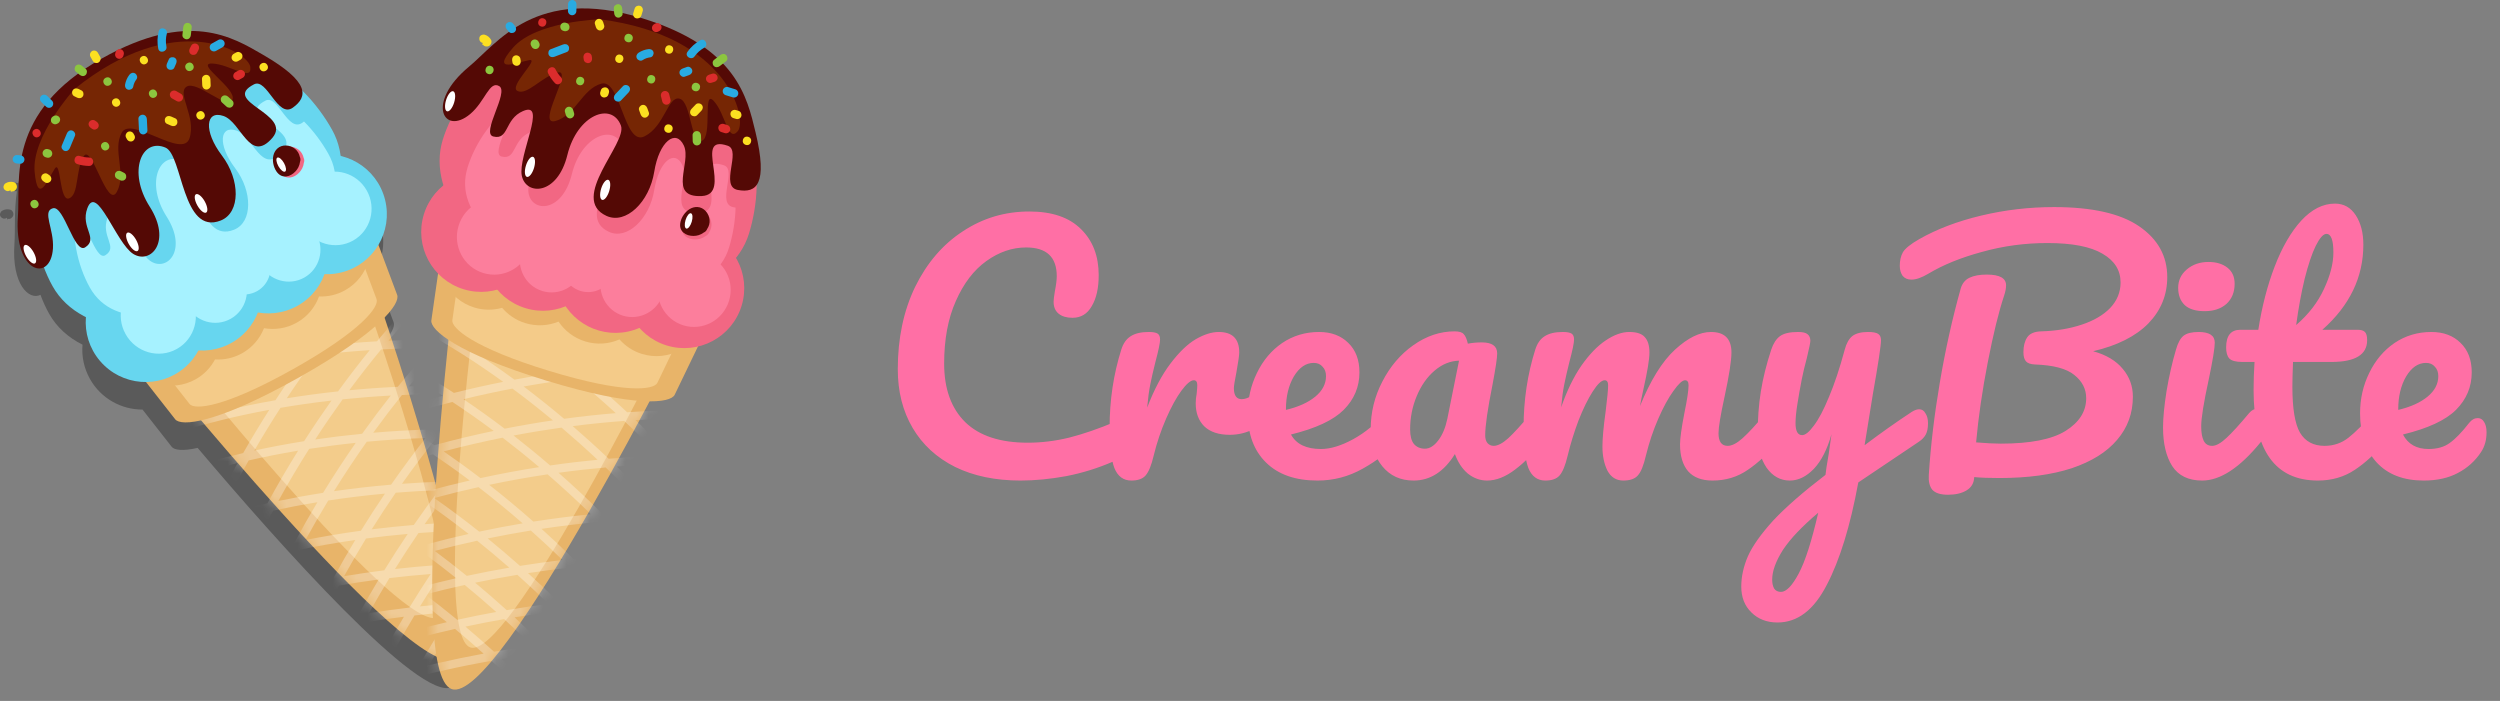 <?xml version="1.0" encoding="UTF-8"?>
<svg xmlns="http://www.w3.org/2000/svg" width="214" height="60" viewBox="0 0 214 60" fill="none">
  <rect x="0" y="0" width="214" height="60" fill="#808080" stroke="none"/>
  <path d="M87.353 41.135C85.211 41.135 83.348 40.748 81.764 39.974C80.18 39.182 78.965 38.066 78.119 36.626C77.273 35.186 76.85 33.512 76.85 31.604C76.85 28.958 77.345 26.609 78.335 24.557C79.343 22.505 80.702 20.921 82.412 19.805C84.122 18.671 86.021 18.104 88.109 18.104C90.053 18.104 91.529 18.608 92.537 19.616C93.545 20.606 94.049 21.92 94.049 23.558C94.049 24.656 93.851 25.538 93.455 26.204C93.077 26.87 92.528 27.203 91.808 27.203C91.304 27.203 90.908 27.086 90.62 26.852C90.332 26.618 90.188 26.276 90.188 25.826C90.188 25.664 90.224 25.367 90.296 24.935C90.404 24.395 90.458 23.963 90.458 23.639C90.458 22.001 89.585 21.182 87.839 21.182C86.651 21.182 85.517 21.569 84.437 22.343C83.357 23.117 82.484 24.26 81.818 25.772C81.152 27.266 80.819 29.048 80.819 31.118C80.819 33.278 81.422 34.952 82.628 36.14C83.834 37.31 85.616 37.895 87.974 37.895C89.144 37.895 90.323 37.751 91.511 37.463C92.717 37.157 94.049 36.698 95.507 36.086C95.777 35.978 96.002 35.924 96.182 35.924C96.47 35.924 96.686 36.032 96.83 36.248C96.974 36.464 97.046 36.743 97.046 37.085C97.046 38.183 96.452 38.993 95.264 39.515C93.986 40.073 92.654 40.487 91.268 40.757C89.9 41.009 88.595 41.135 87.353 41.135ZM96.845 41.135C96.161 41.135 95.675 40.775 95.387 40.055C95.117 39.335 94.982 38.183 94.982 36.599C94.982 34.259 95.315 32.036 95.981 29.93C96.143 29.408 96.404 29.03 96.764 28.796C97.142 28.544 97.664 28.418 98.33 28.418C98.69 28.418 98.942 28.463 99.086 28.553C99.23 28.643 99.302 28.814 99.302 29.066C99.302 29.354 99.167 30.002 98.897 31.01C98.717 31.73 98.573 32.36 98.465 32.9C98.357 33.44 98.267 34.106 98.195 34.898C98.789 33.35 99.455 32.09 100.193 31.118C100.931 30.146 101.651 29.453 102.353 29.039C103.073 28.625 103.73 28.418 104.324 28.418C105.494 28.418 106.079 29.003 106.079 30.173C106.079 30.407 105.998 30.974 105.836 31.874C105.692 32.594 105.62 33.044 105.62 33.224C105.62 33.854 105.845 34.169 106.295 34.169C106.799 34.169 107.447 33.773 108.239 32.981C108.473 32.747 108.716 32.63 108.968 32.63C109.202 32.63 109.382 32.738 109.508 32.954C109.652 33.152 109.724 33.422 109.724 33.764C109.724 34.43 109.544 34.952 109.184 35.33C108.68 35.852 108.086 36.302 107.402 36.68C106.736 37.04 106.025 37.22 105.269 37.22C104.315 37.22 103.586 36.977 103.082 36.491C102.596 36.005 102.353 35.348 102.353 34.52C102.353 34.25 102.38 33.98 102.434 33.71C102.47 33.35 102.488 33.107 102.488 32.981C102.488 32.693 102.389 32.549 102.191 32.549C101.921 32.549 101.561 32.855 101.111 33.467C100.679 34.061 100.247 34.853 99.815 35.843C99.383 36.833 99.032 37.877 98.762 38.975C98.564 39.821 98.33 40.397 98.06 40.703C97.808 40.991 97.403 41.135 96.845 41.135ZM119.257 34.979C119.491 34.979 119.671 35.087 119.797 35.303C119.941 35.519 120.013 35.816 120.013 36.194C120.013 36.914 119.842 37.472 119.5 37.868C118.834 38.678 117.889 39.425 116.665 40.109C115.459 40.793 114.163 41.135 112.777 41.135C110.887 41.135 109.42 40.622 108.376 39.596C107.332 38.57 106.81 37.166 106.81 35.384C106.81 34.142 107.071 32.99 107.593 31.928C108.115 30.848 108.835 29.993 109.753 29.363C110.689 28.733 111.742 28.418 112.912 28.418C113.956 28.418 114.793 28.733 115.423 29.363C116.053 29.975 116.368 30.812 116.368 31.874C116.368 33.116 115.918 34.187 115.018 35.087C114.136 35.969 112.633 36.671 110.509 37.193C110.959 38.021 111.814 38.435 113.074 38.435C113.884 38.435 114.802 38.156 115.828 37.598C116.872 37.022 117.772 36.275 118.528 35.357C118.744 35.105 118.987 34.979 119.257 34.979ZM112.453 31.064C111.787 31.064 111.22 31.451 110.752 32.225C110.302 32.999 110.077 33.935 110.077 35.033V35.087C111.139 34.835 111.976 34.457 112.588 33.953C113.2 33.449 113.506 32.864 113.506 32.198C113.506 31.856 113.407 31.586 113.209 31.388C113.029 31.172 112.777 31.064 112.453 31.064ZM121.004 41.135C119.888 41.135 118.997 40.73 118.331 39.92C117.665 39.11 117.332 38.048 117.332 36.734C117.332 35.294 117.665 33.935 118.331 32.657C118.997 31.361 119.879 30.326 120.977 29.552C122.093 28.76 123.272 28.364 124.514 28.364C124.91 28.364 125.171 28.445 125.297 28.607C125.441 28.751 125.558 29.021 125.648 29.417C126.026 29.345 126.422 29.309 126.836 29.309C127.718 29.309 128.159 29.624 128.159 30.254C128.159 30.632 128.024 31.532 127.754 32.954C127.34 35.024 127.133 36.464 127.133 37.274C127.133 37.544 127.196 37.76 127.322 37.922C127.466 38.084 127.646 38.165 127.862 38.165C128.204 38.165 128.618 37.949 129.104 37.517C129.59 37.067 130.247 36.347 131.075 35.357C131.291 35.105 131.534 34.979 131.804 34.979C132.038 34.979 132.218 35.087 132.344 35.303C132.488 35.519 132.56 35.816 132.56 36.194C132.56 36.914 132.389 37.472 132.047 37.868C131.309 38.786 130.526 39.56 129.698 40.19C128.87 40.82 128.069 41.135 127.295 41.135C126.701 41.135 126.152 40.937 125.648 40.541C125.162 40.127 124.793 39.569 124.541 38.867C123.605 40.379 122.426 41.135 121.004 41.135ZM121.976 38.408C122.372 38.408 122.75 38.174 123.11 37.706C123.47 37.238 123.731 36.617 123.893 35.843L124.892 30.875C124.136 30.893 123.434 31.181 122.786 31.739C122.156 32.279 121.652 32.999 121.274 33.899C120.896 34.799 120.707 35.753 120.707 36.761C120.707 37.319 120.815 37.733 121.031 38.003C121.265 38.273 121.58 38.408 121.976 38.408ZM132.282 41.135C131.598 41.135 131.112 40.775 130.824 40.055C130.554 39.335 130.419 38.183 130.419 36.599C130.419 34.259 130.752 32.036 131.418 29.93C131.58 29.408 131.841 29.03 132.201 28.796C132.579 28.544 133.101 28.418 133.767 28.418C134.127 28.418 134.379 28.463 134.523 28.553C134.667 28.643 134.739 28.814 134.739 29.066C134.739 29.354 134.604 30.002 134.334 31.01C134.154 31.73 134.01 32.36 133.902 32.9C133.794 33.422 133.704 34.079 133.632 34.871C134.118 33.467 134.694 32.279 135.36 31.307C136.044 30.335 136.737 29.615 137.439 29.147C138.159 28.661 138.834 28.418 139.464 28.418C140.094 28.418 140.535 28.562 140.787 28.85C141.057 29.138 141.192 29.579 141.192 30.173C141.192 30.749 141.021 31.793 140.679 33.305C140.535 33.953 140.436 34.439 140.382 34.763C141.282 32.549 142.281 30.938 143.379 29.93C144.477 28.922 145.503 28.418 146.457 28.418C147.627 28.418 148.212 29.003 148.212 30.173C148.212 30.875 148.014 32.144 147.618 33.98C147.276 35.546 147.105 36.581 147.105 37.085C147.105 37.805 147.366 38.165 147.888 38.165C148.248 38.165 148.671 37.949 149.157 37.517C149.661 37.067 150.327 36.347 151.155 35.357C151.371 35.105 151.614 34.979 151.884 34.979C152.118 34.979 152.298 35.087 152.424 35.303C152.568 35.519 152.64 35.816 152.64 36.194C152.64 36.914 152.469 37.472 152.127 37.868C151.353 38.822 150.516 39.605 149.616 40.217C148.734 40.829 147.726 41.135 146.592 41.135C145.674 41.135 144.981 40.874 144.513 40.352C144.045 39.812 143.811 39.038 143.811 38.03C143.811 37.526 143.937 36.626 144.189 35.33C144.423 34.196 144.54 33.413 144.54 32.981C144.54 32.693 144.441 32.549 144.243 32.549C144.009 32.549 143.676 32.855 143.244 33.467C142.812 34.061 142.38 34.853 141.948 35.843C141.516 36.833 141.165 37.877 140.895 38.975C140.697 39.839 140.463 40.415 140.193 40.703C139.941 40.991 139.527 41.135 138.951 41.135C138.357 41.135 137.907 40.856 137.601 40.298C137.313 39.722 137.169 39.029 137.169 38.219C137.169 37.535 137.259 36.545 137.439 35.249C137.583 34.097 137.655 33.341 137.655 32.981C137.655 32.693 137.556 32.549 137.358 32.549C137.088 32.549 136.746 32.873 136.332 33.521C135.918 34.169 135.513 34.997 135.117 36.005C134.739 37.013 134.433 38.003 134.199 38.975C134.001 39.821 133.767 40.397 133.497 40.703C133.245 40.991 132.84 41.135 132.282 41.135ZM164.281 35.033C164.515 35.033 164.695 35.15 164.821 35.384C164.965 35.6 165.037 35.879 165.037 36.221C165.037 36.635 164.974 36.959 164.848 37.193C164.722 37.427 164.524 37.634 164.254 37.814L159.07 41.297C158.386 45.023 157.486 47.948 156.37 50.072C155.272 52.214 153.868 53.285 152.158 53.285C151.24 53.285 150.493 52.997 149.917 52.421C149.341 51.863 149.053 51.125 149.053 50.207C149.053 49.361 149.242 48.497 149.62 47.615C150.016 46.733 150.736 45.716 151.78 44.564C152.842 43.43 154.336 42.125 156.262 40.649L156.343 40.028C156.469 39.362 156.613 38.408 156.775 37.166C156.415 38.462 155.911 39.452 155.263 40.136C154.615 40.802 153.931 41.135 153.211 41.135C152.401 41.135 151.735 40.766 151.213 40.028C150.709 39.272 150.457 38.336 150.457 37.22C150.457 35.87 150.547 34.637 150.727 33.521C150.907 32.387 151.204 31.19 151.618 29.93C151.798 29.39 152.05 29.003 152.374 28.769C152.698 28.535 153.211 28.418 153.913 28.418C154.309 28.418 154.579 28.481 154.723 28.607C154.885 28.733 154.966 28.922 154.966 29.174C154.966 29.318 154.867 29.804 154.669 30.632C154.489 31.298 154.345 31.901 154.237 32.441C154.093 33.179 153.967 33.89 153.859 34.574C153.751 35.24 153.697 35.789 153.697 36.221C153.697 36.905 153.886 37.247 154.264 37.247C154.534 37.247 154.867 36.977 155.263 36.437C155.677 35.897 156.109 35.078 156.559 33.98C157.027 32.882 157.477 31.532 157.909 29.93C158.053 29.39 158.269 29.003 158.557 28.769C158.863 28.535 159.313 28.418 159.907 28.418C160.321 28.418 160.609 28.472 160.771 28.58C160.933 28.688 161.014 28.868 161.014 29.12C161.014 29.57 160.78 31.118 160.312 33.764L159.61 38.111C160.996 37.067 162.346 36.113 163.66 35.249C163.894 35.105 164.101 35.033 164.281 35.033ZM152.455 50.666C152.905 50.666 153.409 50.144 153.967 49.1C154.525 48.056 155.083 46.319 155.641 43.889C154.255 45.059 153.247 46.121 152.617 47.075C152.005 48.047 151.699 48.893 151.699 49.613C151.699 49.919 151.753 50.171 151.861 50.369C151.987 50.567 152.185 50.666 152.455 50.666ZM185.517 23.72C185.517 25.25 184.977 26.573 183.897 27.689C182.817 28.787 181.242 29.579 179.172 30.065C180.288 30.371 181.134 30.875 181.71 31.577C182.286 32.261 182.574 33.053 182.574 33.953C182.574 35.375 182.124 36.608 181.224 37.652C180.342 38.696 179.046 39.506 177.336 40.082C175.626 40.64 173.565 40.919 171.153 40.919C170.253 40.919 169.533 40.892 168.993 40.838C168.975 41.342 168.759 41.72 168.345 41.972C167.931 42.224 167.4 42.35 166.752 42.35C166.104 42.35 165.654 42.206 165.402 41.918C165.168 41.63 165.069 41.207 165.105 40.649C165.267 38.129 165.582 35.492 166.05 32.738C166.518 29.966 167.112 27.293 167.832 24.719C167.958 24.269 168.21 23.954 168.588 23.774C168.966 23.594 169.461 23.504 170.073 23.504C171.171 23.504 171.72 23.81 171.72 24.422C171.72 24.674 171.666 24.962 171.558 25.286C171.09 26.69 170.622 28.598 170.154 31.01C169.686 33.404 169.353 35.69 169.155 37.868C170.019 37.94 170.721 37.976 171.261 37.976C173.781 37.976 175.626 37.616 176.796 36.896C177.984 36.158 178.578 35.222 178.578 34.088C178.578 33.296 178.236 32.63 177.552 32.09C176.886 31.55 175.761 31.253 174.177 31.199C173.817 31.181 173.565 31.091 173.421 30.929C173.277 30.767 173.205 30.506 173.205 30.146C173.205 29.624 173.313 29.201 173.529 28.877C173.745 28.553 174.141 28.382 174.717 28.364C175.995 28.328 177.147 28.139 178.173 27.797C179.217 27.455 180.036 26.978 180.63 26.366C181.224 25.736 181.521 25.007 181.521 24.179C181.521 23.135 181.008 22.316 179.982 21.722C178.956 21.11 177.381 20.804 175.257 20.804C173.331 20.804 171.468 21.056 169.668 21.56C167.868 22.046 166.338 22.667 165.078 23.423C164.502 23.765 164.016 23.936 163.62 23.936C163.296 23.936 163.044 23.828 162.864 23.612C162.702 23.378 162.621 23.09 162.621 22.748C162.621 22.298 162.711 21.911 162.891 21.587C163.089 21.263 163.548 20.894 164.268 20.48C165.78 19.616 167.553 18.941 169.587 18.455C171.621 17.969 173.7 17.726 175.824 17.726C179.082 17.726 181.512 18.275 183.114 19.373C184.716 20.471 185.517 21.92 185.517 23.72ZM188.72 26.636C187.964 26.636 187.397 26.465 187.019 26.123C186.641 25.763 186.452 25.268 186.452 24.638C186.452 24.008 186.695 23.486 187.181 23.072C187.685 22.64 188.306 22.424 189.044 22.424C189.71 22.424 190.25 22.586 190.664 22.91C191.078 23.234 191.285 23.693 191.285 24.287C191.285 25.007 191.051 25.583 190.583 26.015C190.115 26.429 189.494 26.636 188.72 26.636ZM188.504 41.135C187.334 41.135 186.479 40.721 185.939 39.893C185.417 39.065 185.156 37.967 185.156 36.599C185.156 35.789 185.255 34.754 185.453 33.494C185.669 32.216 185.939 31.028 186.263 29.93C186.425 29.354 186.641 28.958 186.911 28.742C187.181 28.526 187.613 28.418 188.207 28.418C189.125 28.418 189.584 28.724 189.584 29.336C189.584 29.786 189.413 30.83 189.071 32.468C188.639 34.448 188.423 35.789 188.423 36.491C188.423 37.031 188.495 37.445 188.639 37.733C188.783 38.021 189.026 38.165 189.368 38.165C189.692 38.165 190.097 37.94 190.583 37.49C191.069 37.04 191.717 36.329 192.527 35.357C192.743 35.105 192.986 34.979 193.256 34.979C193.49 34.979 193.67 35.087 193.796 35.303C193.94 35.519 194.012 35.816 194.012 36.194C194.012 36.914 193.841 37.472 193.499 37.868C191.717 40.046 190.052 41.135 188.504 41.135ZM203.869 34.979C204.103 34.979 204.283 35.087 204.409 35.303C204.553 35.519 204.625 35.816 204.625 36.194C204.625 36.914 204.454 37.472 204.112 37.868C203.338 38.822 202.492 39.605 201.574 40.217C200.656 40.829 199.603 41.135 198.415 41.135C194.743 41.135 192.907 38.552 192.907 33.386C192.907 32.594 192.934 31.793 192.988 30.983H191.935C191.395 30.983 191.026 30.884 190.828 30.686C190.648 30.488 190.558 30.173 190.558 29.741C190.558 28.733 190.963 28.229 191.773 28.229H193.312C193.618 26.249 194.086 24.44 194.716 22.802C195.346 21.164 196.102 19.859 196.984 18.887C197.884 17.915 198.847 17.429 199.873 17.429C200.629 17.429 201.223 17.762 201.655 18.428C202.087 19.094 202.303 19.931 202.303 20.939C202.303 23.729 201.133 26.159 198.793 28.229H201.817C202.105 28.229 202.312 28.292 202.438 28.418C202.564 28.544 202.627 28.778 202.627 29.12C202.627 30.362 201.61 30.983 199.576 30.983H196.282C196.246 31.883 196.228 32.585 196.228 33.089C196.228 34.961 196.444 36.275 196.876 37.031C197.326 37.787 198.028 38.165 198.982 38.165C199.756 38.165 200.44 37.931 201.034 37.463C201.628 36.995 202.33 36.293 203.14 35.357C203.356 35.105 203.599 34.979 203.869 34.979ZM199.144 20.021C198.874 20.021 198.568 20.363 198.226 21.047C197.902 21.713 197.587 22.649 197.281 23.855C196.993 25.043 196.75 26.366 196.552 27.824C197.614 26.906 198.406 25.88 198.928 24.746C199.468 23.594 199.738 22.55 199.738 21.614C199.738 20.552 199.54 20.021 199.144 20.021ZM212.093 35.789C212.327 35.789 212.507 35.897 212.633 36.113C212.777 36.329 212.849 36.626 212.849 37.004C212.849 37.652 212.696 38.21 212.39 38.678C211.886 39.452 211.22 40.055 210.392 40.487C209.582 40.919 208.61 41.135 207.476 41.135C205.748 41.135 204.407 40.622 203.453 39.596C202.499 38.552 202.022 37.148 202.022 35.384C202.022 34.142 202.283 32.99 202.805 31.928C203.327 30.848 204.047 29.993 204.965 29.363C205.901 28.733 206.954 28.418 208.124 28.418C209.168 28.418 210.005 28.733 210.635 29.363C211.265 29.975 211.58 30.812 211.58 31.874C211.58 33.116 211.13 34.187 210.23 35.087C209.348 35.969 207.836 36.671 205.694 37.193C206.126 38.021 206.855 38.435 207.881 38.435C208.619 38.435 209.222 38.264 209.69 37.922C210.176 37.58 210.734 37.004 211.364 36.194C211.58 35.924 211.823 35.789 212.093 35.789ZM207.665 31.064C206.999 31.064 206.432 31.451 205.964 32.225C205.514 32.999 205.289 33.935 205.289 35.033V35.087C206.351 34.835 207.188 34.457 207.8 33.953C208.412 33.449 208.718 32.864 208.718 32.198C208.718 31.856 208.619 31.586 208.421 31.388C208.241 31.172 207.989 31.064 207.665 31.064Z" fill="#FF6FA5"></path>
  <g opacity="0.3">
    <path d="M32.621 29.54C33.552 28.58 33.82 27.928 33.699 27.599C33.099 25.981 32.555 24.533 32.088 23.303C32.986 21.782 33.077 19.839 32.152 18.187C31.422 16.885 30.208 16.03 28.862 15.709C28.759 14.917 28.518 14.161 28.125 13.46C27.506 12.355 26.656 11.172 25.575 10.109C25.43 9.343 24.5 8.372 22.244 7.061C20.717 6.173 18.826 5.025 16.077 5.008L16.113 4.68C16.134 4.486 15.941 4.316 15.759 4.312C15.549 4.308 15.412 4.472 15.391 4.666C15.378 4.786 15.365 4.907 15.352 5.027C14.918 5.055 14.461 5.113 13.984 5.202C14.058 4.775 13.4 4.596 13.288 5.036C13.259 5.147 13.239 5.257 13.223 5.369C12.228 5.616 11.143 6.004 9.954 6.567C9.836 6.565 9.724 6.618 9.655 6.712C9.263 6.905 8.862 7.114 8.447 7.347C8.398 7.374 8.355 7.401 8.308 7.428C8.316 7.357 8.31 7.284 8.272 7.215L8.076 6.865C7.984 6.701 7.75 6.624 7.585 6.727C7.418 6.83 7.348 7.041 7.446 7.218L7.642 7.568C7.681 7.636 7.746 7.684 7.817 7.715C7.536 7.885 7.263 8.056 7.006 8.228C6.906 8.146 6.807 8.064 6.708 7.983C6.558 7.859 6.346 7.833 6.198 7.979C6.07 8.105 6.043 8.365 6.195 8.49C6.261 8.545 6.328 8.599 6.395 8.654C5.422 9.363 4.638 10.089 4 10.82C3.914 10.735 3.827 10.65 3.74 10.565C3.602 10.428 3.37 10.423 3.23 10.562C3.093 10.698 3.088 10.935 3.227 11.072C3.331 11.174 3.435 11.277 3.539 11.38C2.419 12.837 1.856 14.301 1.571 15.681C1.53 15.664 1.488 15.652 1.442 15.649C1.346 15.642 1.25 15.635 1.154 15.628C0.96 15.614 0.79 15.794 0.787 15.982C0.783 16.186 0.946 16.335 1.141 16.349C1.237 16.357 1.333 16.363 1.429 16.37C1.436 16.37 1.442 16.367 1.449 16.367C1.191 18.114 1.32 19.692 1.235 20.896C0.992 24.342 2.492 25.739 3.463 25.235C3.682 25.821 3.932 26.367 4.207 26.858C4.852 28.009 5.84 28.892 7.063 29.503C6.98 30.489 7.18 31.509 7.7 32.437C8.644 34.122 10.397 35.065 12.2 35.059C12.933 36.001 13.774 37.074 14.7 38.247C14.917 38.522 15.612 38.634 16.918 38.34C23.89 46.573 35.959 60.145 38.692 58.813C41.431 57.477 36.054 39.873 32.621 29.54Z" fill="black"></path>
    <path d="M0.887 17.95C0.65 17.884 0.397 17.913 0.185 18.04C0.024 18.138 -0.058 18.362 0.047 18.531C0.148 18.694 0.365 18.774 0.538 18.67C0.554 18.66 0.57 18.651 0.587 18.643C0.59 18.645 0.617 18.724 0.616 18.722C0.63 18.722 0.651 18.808 0.655 18.808C0.658 18.808 0.66 18.808 0.662 18.808C0.668 18.808 0.677 18.727 0.691 18.731C0.879 18.784 1.083 18.626 1.136 18.439C1.189 18.251 1.075 18.003 0.887 17.95Z" fill="black"></path>
  </g>
  <path d="M30.366 19.756C30.366 19.756 42.887 54.557 38.989 56.457C35.092 58.357 12.196 29.934 12.196 29.934L30.366 19.756Z" fill="#E8B469"></path>
  <path d="M30.731 23.962C30.731 23.962 40.583 51.348 37.516 52.843C34.45 54.338 16.432 31.971 16.432 31.971L30.731 23.962Z" fill="#F3CC8B"></path>
  <mask id="mask0_61_159" style="mask-type:luminance" maskUnits="userSpaceOnUse" x="12" y="19" width="28" height="38">
    <path d="M30.366 19.756C30.366 19.756 42.887 54.557 38.989 56.457C35.092 58.357 12.196 29.934 12.196 29.934L30.366 19.756Z" fill="white"></path>
  </mask>
  <g mask="url(#mask0_61_159)">
    <path opacity="0.3" d="M49.238 30.617C50.119 30.739 51.009 30.873 51.911 31.026L52.031 30.315C51.086 30.155 50.152 30.015 49.229 29.889L49.146 29.775C49.139 29.781 49.1 29.809 49.033 29.861C47.597 29.669 46.191 29.515 44.816 29.397C46.439 27.899 47.447 27.144 47.484 27.117L47.056 26.536C47.015 26.566 45.784 27.489 43.845 29.319C42.008 29.181 40.231 29.105 38.517 29.081C41.94 25.454 44.354 23.643 44.411 23.6L43.983 23.02C43.922 23.065 41.255 25.064 37.54 29.073C36.058 29.068 34.627 29.101 33.251 29.164C38.065 23.472 41.829 20.649 41.901 20.596L41.473 20.015C41.398 20.071 37.353 23.102 32.269 29.216C30.683 29.308 29.174 29.438 27.75 29.597C33.728 21.759 38.887 17.889 38.972 17.827L38.544 17.246C38.456 17.311 32.985 21.411 26.759 29.714C17.878 30.815 12.508 32.947 12.415 32.985L12.687 33.653C12.776 33.617 17.8 31.622 26.166 30.514C25.311 31.683 24.444 32.932 23.578 34.258C17.116 35.392 13.325 36.898 13.247 36.93L13.518 37.598C13.592 37.568 17.074 36.186 23.046 35.083C22.297 36.258 21.551 37.492 20.814 38.785C16.823 39.715 14.557 40.615 14.498 40.639L14.769 41.308C14.825 41.285 16.81 40.496 20.335 39.638C19.494 41.152 18.669 42.744 17.87 44.415C16.61 44.81 15.924 45.083 15.891 45.096L16.163 45.764C16.189 45.754 16.632 45.578 17.45 45.307C16.803 46.697 16.176 48.138 15.574 49.635L16.244 49.904C16.927 48.203 17.644 46.572 18.385 45.009C19.41 44.694 20.773 44.312 22.44 43.925C21.821 45.094 21.212 46.307 20.618 47.564C18.673 48.128 17.603 48.554 17.562 48.57L17.834 49.239C17.87 49.224 18.697 48.896 20.212 48.436C19.625 49.714 19.054 51.037 18.504 52.404L18.895 52.561L18.967 52.739C18.976 52.735 19.042 52.709 19.156 52.666L19.173 52.673C19.175 52.668 19.178 52.663 19.18 52.657C19.64 52.485 20.836 52.059 22.671 51.552C22.161 52.666 21.665 53.815 21.183 54.996C20.592 55.199 20.271 55.327 20.249 55.335L20.52 56.004C20.543 55.994 20.901 55.852 21.561 55.629L21.683 55.678C21.697 55.643 21.712 55.608 21.726 55.573C22.667 55.259 24.142 54.807 26.084 54.334C25.395 55.805 24.726 57.334 24.086 58.925L24.755 59.194C25.465 57.428 26.212 55.739 26.982 54.122C27.966 53.896 29.054 53.669 30.236 53.454C28.81 56.127 27.438 59.029 26.177 62.164L26.846 62.433C28.176 59.127 29.63 56.082 31.14 53.295C32.215 53.113 33.362 52.942 34.576 52.79C32.457 56.363 30.396 60.416 28.569 64.959L29.238 65.228C31.132 60.519 33.279 56.339 35.478 52.683C36.507 52.565 37.581 52.463 38.697 52.379C35.842 56.721 32.982 61.919 30.542 67.989L31.211 68.258C33.72 62.019 36.672 56.712 39.604 52.316C45.362 51.948 52.187 52.101 59.745 53.377L59.865 52.666C52.49 51.421 45.803 51.238 40.109 51.566C40.747 50.631 41.383 49.74 42.011 48.891C46.854 48.806 52.3 49.118 58.191 50.112L58.311 49.401C52.6 48.437 47.3 48.11 42.556 48.164C43.297 47.185 44.026 46.268 44.736 45.41C48.555 45.513 52.683 45.875 57.058 46.613L57.178 45.902C52.985 45.194 49.016 44.831 45.323 44.708C46.103 43.787 46.854 42.944 47.567 42.174C50.07 42.37 52.681 42.682 55.387 43.139L55.507 42.428C52.986 42.002 50.545 41.701 48.197 41.501C49.446 40.186 50.553 39.118 51.456 38.293C52.293 38.409 53.138 38.538 53.993 38.682L54.113 37.971C53.455 37.86 52.803 37.758 52.156 37.664C53.252 36.697 53.909 36.204 53.939 36.182L53.511 35.602C53.476 35.627 52.621 36.269 51.222 37.533C49.976 37.364 48.752 37.225 47.551 37.112C48.606 36.06 49.519 35.219 50.237 34.587C51.063 34.703 51.897 34.83 52.742 34.972L52.862 34.261C52.223 34.153 51.59 34.055 50.962 33.962C51.585 33.438 51.944 33.169 51.966 33.153L51.538 32.572C51.51 32.592 50.952 33.01 50.01 33.828C48.685 33.648 47.385 33.502 46.112 33.385C47.605 31.954 48.714 31.034 49.238 30.617ZM48.257 30.488C47.56 31.068 46.489 32.004 45.161 33.301C43.79 33.191 42.452 33.115 41.147 33.07C42.24 31.891 43.24 30.889 44.107 30.062C45.46 30.168 46.843 30.309 48.257 30.488ZM30.998 37.129C29.581 37.268 28.24 37.434 26.981 37.62C27.767 36.408 28.554 35.263 29.332 34.183C30.639 34.048 32.013 33.937 33.45 33.859C32.648 34.876 31.827 35.967 30.998 37.129ZM34.407 33.813C36.049 33.743 37.769 33.717 39.56 33.748C38.747 34.663 37.894 35.665 37.016 36.757C35.24 36.805 33.548 36.904 31.948 37.042C32.781 35.891 33.604 34.814 34.407 33.813ZM30.451 37.907C29.521 39.242 28.584 40.668 27.655 42.186C26.268 42.403 24.989 42.641 23.824 42.884C24.692 41.313 25.577 39.826 26.465 38.424C27.709 38.23 29.04 38.054 30.451 37.907ZM31.396 37.812C32.982 37.664 34.663 37.553 36.431 37.493C35.467 38.72 34.477 40.051 33.479 41.487C31.738 41.634 30.105 41.826 28.588 42.045C29.523 40.541 30.464 39.13 31.396 37.812ZM32.952 42.253C32.266 43.263 31.578 44.322 30.894 45.43C29.162 45.667 27.576 45.94 26.149 46.225C26.791 45.051 27.442 43.925 28.098 42.844C29.597 42.615 31.218 42.412 32.952 42.253ZM33.877 42.175C35.062 42.079 36.296 42.006 37.575 41.959C36.865 42.898 36.145 43.89 35.422 44.938C34.164 45.041 32.962 45.167 31.817 45.31C32.503 44.215 33.192 43.169 33.877 42.175ZM30.41 46.223C29.78 47.268 29.156 48.356 28.539 49.485C26.809 49.8 25.282 50.139 23.977 50.465C24.541 49.287 25.117 48.148 25.704 47.048C27.108 46.756 28.682 46.472 30.41 46.223ZM31.331 46.096C32.461 45.947 33.651 45.814 34.899 45.704C34.23 46.694 33.56 47.732 32.894 48.817C31.678 48.97 30.529 49.142 29.451 49.324C30.071 48.206 30.699 47.13 31.331 46.096ZM35.821 45.628C36.99 45.538 38.205 45.468 39.465 45.425C38.775 46.358 38.076 47.341 37.375 48.376C36.134 48.465 34.946 48.577 33.81 48.708C34.479 47.633 35.152 46.606 35.821 45.628ZM36.346 44.869C37.073 43.833 37.793 42.854 38.502 41.93C39.702 41.9 40.94 41.892 42.214 41.914C41.498 42.779 40.763 43.704 40.016 44.69C38.749 44.725 37.525 44.786 36.346 44.869ZM39.07 41.199C40.143 39.833 41.183 38.597 42.165 37.492C43.402 37.532 44.669 37.6 45.967 37.699C44.991 38.716 43.927 39.884 42.806 41.207C41.525 41.177 40.279 41.175 39.07 41.199ZM38.14 41.221C36.851 41.26 35.606 41.325 34.409 41.413C35.413 39.99 36.406 38.675 37.37 37.467C38.616 37.438 39.904 37.437 41.229 37.466C40.243 38.593 39.206 39.843 38.14 41.221ZM37.958 36.737C38.842 35.655 39.696 34.667 40.507 33.769C41.799 33.806 43.125 33.87 44.485 33.971C43.678 34.782 42.793 35.712 41.853 36.761C40.516 36.723 39.218 36.717 37.958 36.737ZM43.143 29.991C42.264 30.848 41.269 31.864 40.196 33.042C38.396 32.999 36.665 33.012 35.009 33.071C36.002 31.861 36.958 30.768 37.854 29.793C39.552 29.805 41.318 29.867 43.143 29.991ZM36.883 29.791C35.984 30.787 35.033 31.892 34.049 33.11C32.604 33.177 31.219 33.278 29.9 33.405C30.828 32.147 31.741 30.984 32.624 29.914C33.988 29.841 35.409 29.798 36.883 29.791ZM27.153 30.388C28.565 30.219 30.066 30.077 31.646 29.973C30.765 31.059 29.857 32.236 28.936 33.503C27.372 33.67 25.907 33.872 24.548 34.093C25.422 32.778 26.294 31.542 27.153 30.388ZM24.012 34.91C25.355 34.68 26.812 34.468 28.372 34.288C27.595 35.383 26.812 36.542 26.03 37.766C24.467 38.015 23.043 38.29 21.769 38.569C22.512 37.289 23.262 36.069 24.012 34.91ZM18.807 44.131C19.612 42.478 20.443 40.906 21.287 39.412C22.538 39.127 23.954 38.84 25.519 38.577C24.634 39.997 23.753 41.499 22.891 43.085C21.261 43.448 19.891 43.813 18.807 44.131ZM23.37 43.715C24.516 43.465 25.784 43.219 27.168 42.991C26.514 44.086 25.865 45.228 25.226 46.415C23.816 46.715 22.584 47.021 21.541 47.305C22.138 46.064 22.75 44.867 23.37 43.715ZM19.547 51.759C20.06 50.523 20.59 49.326 21.134 48.164C22.141 47.878 23.363 47.561 24.785 47.246C24.201 48.358 23.627 49.509 23.067 50.699C21.469 51.123 20.278 51.507 19.547 51.759ZM22.083 54.699C22.568 53.534 23.068 52.406 23.579 51.308C24.851 50.978 26.366 50.627 28.102 50.297C27.553 51.33 27.011 52.398 26.481 53.5C24.616 53.937 23.134 54.366 22.083 54.699ZM27.381 53.295C27.914 52.206 28.458 51.151 29.01 50.13C30.073 49.942 31.21 49.763 32.417 49.603C31.83 50.58 31.247 51.595 30.672 52.647C29.484 52.854 28.384 53.074 27.381 53.295ZM31.579 52.494C32.157 51.454 32.742 50.452 33.33 49.486C34.453 49.35 35.633 49.231 36.866 49.134C36.258 50.053 35.65 51.011 35.044 52.008C33.824 52.153 32.668 52.317 31.579 52.494ZM39.2 51.622C38.075 51.699 36.991 51.795 35.95 51.907C36.557 50.921 37.167 49.976 37.775 49.069C38.847 48.997 39.957 48.943 41.102 48.911C40.473 49.772 39.837 50.675 39.2 51.622ZM41.644 48.177C40.489 48.202 39.37 48.249 38.287 48.316C38.991 47.29 39.691 46.319 40.383 45.399C41.497 45.373 42.645 45.368 43.822 45.388C43.111 46.259 42.383 47.188 41.644 48.177ZM44.406 44.68C43.219 44.653 42.062 44.651 40.937 44.67C41.686 43.696 42.421 42.784 43.134 41.935C44.279 41.967 45.453 42.023 46.653 42.105C45.935 42.891 45.184 43.749 44.406 44.68ZM50.53 38.166C49.604 39.032 48.501 40.118 47.279 41.426C46.069 41.336 44.886 41.273 43.729 41.234C44.86 39.918 45.927 38.766 46.894 37.774C48.083 37.877 49.296 38.007 50.53 38.166ZM49.296 34.459C48.548 35.133 47.642 35.989 46.619 37.027C45.314 36.919 44.038 36.842 42.793 36.793C43.744 35.749 44.631 34.834 45.431 34.045C46.692 34.152 47.982 34.289 49.296 34.459Z" fill="white"></path>
  </g>
  <path d="M33.997 25.244C32.933 22.369 32.032 20.008 31.456 18.514C31.1 17.591 30.01 17.199 29.147 17.682L11.068 27.81C10.204 28.294 9.97 29.43 10.573 30.215C11.549 31.486 13.096 33.486 14.997 35.891C15.492 36.518 18.464 36.3 25.493 32.363C32.522 28.426 34.275 25.994 33.997 25.244Z" fill="#E8B469"></path>
  <path d="M32.234 25.608C31.338 23.186 30.578 21.196 30.093 19.937C29.793 19.16 28.875 18.829 28.148 19.236L12.915 27.769C12.187 28.177 11.99 29.134 12.498 29.796C13.32 30.866 14.624 32.551 16.225 34.578C16.643 35.106 19.147 34.923 25.069 31.606C30.991 28.288 32.468 26.24 32.234 25.608Z" fill="#F4CB89"></path>
  <path d="M25.4 17.454C24.481 17.969 23.831 18.776 23.496 19.694C22.741 19.664 21.97 19.831 21.264 20.227C20.376 20.724 19.738 21.493 19.392 22.372C18.463 22.207 17.474 22.35 16.586 22.847C15.852 23.258 15.291 23.858 14.922 24.549C14.14 24.502 13.336 24.667 12.602 25.079C10.561 26.222 9.833 28.803 10.976 30.844C12.12 32.885 14.701 33.613 16.742 32.47C17.477 32.058 18.038 31.459 18.406 30.767C19.188 30.814 19.992 30.649 20.727 30.238C21.614 29.741 22.253 28.971 22.598 28.093C23.527 28.257 24.517 28.115 25.404 27.618C26.323 27.103 26.973 26.296 27.308 25.378C28.063 25.408 28.834 25.241 29.541 24.846C31.582 23.702 32.309 21.121 31.166 19.08C30.023 17.039 27.441 16.311 25.4 17.454Z" fill="#E8B469"></path>
  <path d="M15.791 31.479C17.949 29.643 18.21 26.405 16.374 24.247C14.538 22.089 11.3 21.828 9.142 23.664C6.984 25.5 6.723 28.738 8.559 30.896C10.396 33.054 13.633 33.315 15.791 31.479Z" fill="#67D6EF"></path>
  <path d="M19.922 29.288C22.357 27.84 23.158 24.691 21.71 22.256C20.262 19.82 17.114 19.019 14.678 20.467C12.243 21.915 11.442 25.063 12.89 27.499C14.338 29.935 17.486 30.735 19.922 29.288Z" fill="#67D6EF"></path>
  <path d="M27.44 19.19C28.824 21.662 27.943 24.788 25.471 26.173C22.999 27.558 19.872 26.676 18.488 24.204C17.102 21.732 17.984 18.605 20.456 17.221C22.928 15.836 26.055 16.718 27.44 19.19Z" fill="#67D6EF"></path>
  <path d="M29.234 23.317C31.982 22.627 33.65 19.839 32.96 17.091C32.269 14.342 29.482 12.674 26.733 13.365C23.985 14.056 22.317 16.843 23.008 19.591C23.698 22.34 26.486 24.008 29.234 23.317Z" fill="#67D6EF"></path>
  <path d="M28.423 11.104C30.868 15.469 27.496 22.006 20.891 25.707C14.286 29.407 6.949 28.867 4.504 24.503C2.059 20.138 1.383 11.55 10.195 6.614C19.945 1.152 25.979 6.739 28.423 11.104Z" fill="#67D6EF"></path>
  <path d="M28.11 13.169C30.198 16.896 26.533 21.076 20.893 24.235C15.254 27.394 9.775 28.335 7.688 24.609C5.601 20.883 5.023 13.55 12.547 9.335C20.872 4.672 26.022 9.443 28.11 13.169Z" fill="#A6F2FF"></path>
  <path d="M10.402 6.498C2.568 10.886 3.774 16.343 3.562 19.349C3.234 23.976 6.226 24.714 6.406 21.938C6.51 20.344 5.497 18.918 6.405 18.671C7.313 18.423 8.134 22.412 9.021 21.846C10.138 21.133 8.619 20.238 9.197 18.675C9.959 16.614 11.526 21.51 12.928 22.38C14.331 23.25 16.081 21.398 14.262 18.539C12.443 15.681 13.615 12.933 15.543 13.748C16.942 14.339 16.883 20.922 20.034 19.664C21.636 19.023 21.628 16.374 20.122 14.386C18.615 12.397 18.795 10.684 20.247 11.178C21.7 11.671 22.377 15.079 24.212 12.966C25.907 11.014 19.988 10.016 22.731 8.61C23.791 8.067 24.643 11.397 25.883 10.505C27.123 9.611 27.266 8.423 23.487 6.226C20.977 4.768 17.433 2.559 10.402 6.498Z" fill="#67D6EF"></path>
  <path d="M31.399 16.315C32.251 17.837 31.725 19.752 30.223 20.594C28.72 21.435 26.812 20.884 25.959 19.362C25.107 17.841 25.634 15.925 27.136 15.084C28.638 14.242 30.547 14.793 31.399 16.315Z" fill="#A6F2FF"></path>
  <path d="M27.074 20.013C27.821 21.346 27.359 23.025 26.043 23.763C24.726 24.5 23.053 24.017 22.306 22.683C21.559 21.35 22.021 19.671 23.337 18.933C24.654 18.196 26.326 18.679 27.074 20.013Z" fill="#A6F2FF"></path>
  <path d="M20.779 23.539C21.526 24.872 21.064 26.551 19.748 27.288C18.432 28.026 16.759 27.543 16.012 26.209C15.265 24.876 15.726 23.197 17.043 22.459C18.359 21.722 20.032 22.205 20.779 23.539Z" fill="#A6F2FF"></path>
  <path d="M16.348 25.47C17.224 27.035 16.683 29.005 15.137 29.871C13.592 30.737 11.629 30.169 10.752 28.604C9.875 27.039 10.416 25.068 11.962 24.203C13.507 23.337 15.471 23.904 16.348 25.47Z" fill="#A6F2FF"></path>
  <path d="M22.858 21.823C23.475 22.925 23.094 24.312 22.006 24.922C20.918 25.531 19.536 25.132 18.919 24.03C18.301 22.928 18.683 21.541 19.771 20.931C20.858 20.322 22.24 20.721 22.858 21.823Z" fill="#A6F2FF"></path>
  <path d="M25.991 13.512C25.936 13.249 25.798 13.004 25.569 12.823C25.14 12.484 24.469 12.424 24.053 12.821C23.364 13.478 23.749 14.847 24.401 15.131C24.978 15.381 25.613 14.917 25.867 14.414C25.942 14.266 25.988 14.108 26.008 13.949C26.067 13.791 26.053 13.644 25.991 13.512Z" fill="#F26783"></path>
  <path d="M8.745 4.991C0.485 9.618 1.757 15.373 1.533 18.541C1.188 23.421 4.342 24.199 4.532 21.271C4.641 19.59 3.573 18.087 4.53 17.826C5.488 17.565 6.354 21.771 7.289 21.174C8.467 20.422 6.865 19.479 7.475 17.831C8.279 15.658 9.93 20.82 11.409 21.738C12.887 22.655 14.734 20.702 12.815 17.688C10.897 14.674 12.133 11.776 14.166 12.635C15.641 13.259 15.578 20.2 18.901 18.873C20.591 18.198 20.581 15.405 18.993 13.308C17.405 11.211 17.594 9.406 19.126 9.926C20.658 10.446 21.371 14.039 23.306 11.811C25.094 9.753 18.853 8.7 21.744 7.218C22.862 6.646 23.761 10.157 25.068 9.215C26.375 8.274 26.526 7.02 22.541 4.704C19.895 3.167 16.159 0.838 8.745 4.991Z" fill="#540905"></path>
  <path d="M25.664 13.42C25.608 13.157 25.471 12.912 25.242 12.731C24.813 12.392 24.142 12.332 23.726 12.729C23.037 13.386 23.422 14.755 24.074 15.039C24.651 15.289 25.285 14.825 25.54 14.322C25.615 14.174 25.661 14.016 25.681 13.857C25.739 13.699 25.726 13.552 25.664 13.42Z" fill="#540905"></path>
  <path opacity="0.2" d="M6.358 7.637C6.358 7.637 2.694 11.68 2.964 14.703C3.235 17.726 4.166 15.206 4.695 14.427C5.223 13.648 5.073 17.316 5.918 16.98C6.764 16.644 6.453 14.613 7.149 13.396C7.845 12.179 9.168 17.985 10.009 16.411C10.851 14.837 9.6 12.851 10.418 11.358C11.236 9.866 15.635 13.673 16.224 11.827C16.814 9.981 15.092 7.974 15.974 7.415C16.855 6.856 19.484 9.468 19.896 8.539C20.309 7.609 16.646 5.388 18.159 5.437C19.671 5.485 21.565 7.043 21.428 5.742C21.291 4.441 15.012 0.654 6.358 7.637Z" fill="#FF9D00"></path>
  <path d="M2.871 21.587C3.113 22.019 3.169 22.449 2.995 22.546C2.821 22.643 2.484 22.372 2.241 21.939C1.999 21.506 1.944 21.077 2.117 20.98C2.291 20.882 2.629 21.154 2.871 21.587Z" fill="white"></path>
  <path d="M11.65 20.528C11.892 20.96 11.947 21.39 11.774 21.487C11.6 21.584 11.262 21.313 11.02 20.88C10.778 20.448 10.722 20.018 10.896 19.921C11.07 19.823 11.408 20.095 11.65 20.528Z" fill="white"></path>
  <path d="M17.524 17.237C17.767 17.67 17.822 18.099 17.648 18.197C17.474 18.294 17.137 18.022 16.895 17.59C16.652 17.157 16.597 16.727 16.771 16.63C16.945 16.533 17.282 16.804 17.524 17.237Z" fill="white"></path>
  <path d="M24.311 13.957C24.495 14.286 24.537 14.613 24.405 14.687C24.273 14.761 24.016 14.555 23.831 14.225C23.647 13.896 23.604 13.568 23.737 13.494C23.869 13.42 24.126 13.627 24.311 13.957Z" fill="white"></path>
  <path d="M4.453 8.619C4.315 8.482 4.176 8.346 4.038 8.209C3.899 8.073 3.668 8.068 3.528 8.207C3.39 8.342 3.385 8.58 3.525 8.717C3.664 8.853 3.802 8.99 3.941 9.126C4.079 9.263 4.311 9.268 4.451 9.129C4.588 8.993 4.593 8.756 4.453 8.619Z" fill="#29ABE2"></path>
  <path d="M11.561 6.282C11.378 6.174 11.184 6.254 11.067 6.41C10.887 6.65 10.764 6.934 10.708 7.229C10.671 7.42 10.758 7.618 10.957 7.674C11.132 7.724 11.366 7.617 11.402 7.425C11.45 7.172 11.534 6.984 11.689 6.776C11.806 6.62 11.716 6.373 11.561 6.282Z" fill="#29ABE2"></path>
  <path d="M14.95 4.942C14.797 4.852 14.535 4.891 14.456 5.07L14.294 5.437C14.215 5.615 14.24 5.824 14.422 5.931C14.575 6.021 14.836 5.982 14.916 5.802C14.97 5.68 15.024 5.558 15.078 5.436C15.157 5.258 15.132 5.049 14.95 4.942Z" fill="#29ABE2"></path>
  <path d="M13.586 2.681C13.461 3.17 13.45 3.665 13.546 4.16C13.634 4.617 14.334 4.442 14.246 3.988C14.174 3.616 14.187 3.243 14.28 2.877C14.395 2.427 13.7 2.23 13.586 2.681Z" fill="#29ABE2"></path>
  <path d="M18.695 3.415L18.135 3.728C17.965 3.823 17.902 4.049 17.997 4.219C18.093 4.389 18.317 4.453 18.488 4.357L19.048 4.044C19.218 3.949 19.281 3.723 19.186 3.553C19.09 3.382 18.866 3.319 18.695 3.415Z" fill="#29ABE2"></path>
  <path d="M6.169 11.173C5.963 11.115 5.8 11.242 5.724 11.423C5.578 11.773 5.43 12.123 5.284 12.473C5.208 12.653 5.362 12.87 5.533 12.918C5.74 12.977 5.903 12.85 5.979 12.669C6.125 12.319 6.272 11.969 6.419 11.619C6.494 11.438 6.341 11.222 6.169 11.173Z" fill="#29ABE2"></path>
  <path d="M1.74 13.294C1.644 13.287 1.548 13.28 1.452 13.273C1.257 13.259 1.088 13.439 1.084 13.627C1.08 13.831 1.243 13.98 1.438 13.994C1.534 14.001 1.63 14.008 1.726 14.015C1.921 14.029 2.09 13.848 2.094 13.661C2.098 13.457 1.934 13.308 1.74 13.294Z" fill="#29ABE2"></path>
  <path d="M12.216 9.819C12.031 9.815 11.839 9.977 11.849 10.173C11.865 10.495 11.881 10.818 11.897 11.14C11.907 11.334 12.047 11.503 12.252 11.507C12.436 11.511 12.629 11.349 12.619 11.153C12.603 10.831 12.587 10.509 12.571 10.187C12.561 9.992 12.421 9.823 12.216 9.819Z" fill="#29ABE2"></path>
  <path d="M7.635 13.484C7.356 13.479 7.09 13.436 6.823 13.353C6.379 13.216 6.183 13.911 6.627 14.048C6.949 14.147 7.285 14.2 7.621 14.205C8.086 14.213 8.099 13.491 7.635 13.484Z" fill="#DB2C2C"></path>
  <path d="M8.275 10.421C8.225 10.387 8.176 10.354 8.126 10.32C7.965 10.211 7.727 10.288 7.632 10.448C7.528 10.626 7.599 10.833 7.761 10.942C7.81 10.976 7.86 11.009 7.909 11.043C8.07 11.153 8.309 11.075 8.403 10.915C8.507 10.737 8.436 10.531 8.275 10.421Z" fill="#DB2C2C"></path>
  <path d="M2.958 11.081C2.553 11.308 2.905 11.938 3.311 11.71C3.716 11.483 3.364 10.854 2.958 11.081Z" fill="#DB2C2C"></path>
  <path d="M15.489 8.029C15.354 7.952 15.218 7.874 15.083 7.797C14.914 7.7 14.688 7.756 14.589 7.925C14.491 8.092 14.548 8.322 14.717 8.419C14.852 8.496 14.988 8.574 15.123 8.651C15.292 8.747 15.518 8.692 15.617 8.523C15.715 8.356 15.658 8.126 15.489 8.029Z" fill="#DB2C2C"></path>
  <path d="M16.867 3.775C16.706 3.68 16.463 3.729 16.374 3.903C16.329 3.989 16.285 4.075 16.241 4.16C16.152 4.333 16.195 4.551 16.369 4.654C16.531 4.748 16.773 4.699 16.863 4.525C16.907 4.44 16.952 4.354 16.996 4.269C17.085 4.096 17.042 3.877 16.867 3.775Z" fill="#DB2C2C"></path>
  <path d="M10.341 4.218C10.153 4.165 9.949 4.28 9.896 4.468C9.885 4.504 9.875 4.54 9.865 4.577C9.812 4.764 9.927 4.969 10.114 5.022C10.303 5.075 10.507 4.961 10.56 4.773C10.57 4.737 10.58 4.7 10.59 4.664C10.643 4.476 10.528 4.271 10.341 4.218Z" fill="#DB2C2C"></path>
  <path d="M20.432 6.025L20.152 6.181C19.988 6.273 19.911 6.506 20.014 6.672C20.117 6.838 20.328 6.909 20.505 6.81L20.785 6.654C20.949 6.562 21.026 6.329 20.923 6.163C20.82 5.997 20.608 5.926 20.432 6.025Z" fill="#DB2C2C"></path>
  <path d="M6.973 7.739C6.886 7.696 6.8 7.653 6.713 7.611C6.539 7.525 6.323 7.563 6.22 7.74C6.126 7.898 6.172 8.147 6.348 8.233C6.434 8.276 6.521 8.319 6.607 8.361C6.782 8.447 6.998 8.41 7.101 8.233C7.194 8.074 7.149 7.826 6.973 7.739Z" fill="#FCE021"></path>
  <path d="M1.185 15.595C0.948 15.528 0.696 15.557 0.484 15.685C0.322 15.782 0.24 16.007 0.345 16.176C0.446 16.338 0.663 16.418 0.836 16.314C0.852 16.305 0.868 16.296 0.885 16.288C0.888 16.289 0.915 16.369 0.915 16.367C0.928 16.367 0.95 16.453 0.954 16.453C0.957 16.453 0.958 16.453 0.96 16.453C0.966 16.453 0.975 16.372 0.989 16.376C1.177 16.428 1.382 16.271 1.435 16.083C1.488 15.895 1.374 15.648 1.185 15.595Z" fill="#FCE021"></path>
  <path d="M4.218 14.99C4.169 14.957 4.12 14.923 4.07 14.889C3.909 14.78 3.67 14.857 3.576 15.018C3.472 15.195 3.543 15.402 3.705 15.511C3.754 15.545 3.803 15.579 3.853 15.612C4.014 15.722 4.253 15.644 4.347 15.484C4.451 15.307 4.38 15.1 4.218 14.99Z" fill="#FCE021"></path>
  <path d="M10.936 11.298C10.77 11.401 10.699 11.613 10.798 11.789L10.877 11.929C10.969 12.094 11.202 12.17 11.368 12.067C11.534 11.964 11.605 11.753 11.506 11.576L11.427 11.436C11.335 11.272 11.102 11.195 10.936 11.298Z" fill="#FCE021"></path>
  <path d="M9.762 8.464C9.357 8.691 9.709 9.321 10.115 9.093C10.52 8.867 10.168 8.237 9.762 8.464Z" fill="#FCE021"></path>
  <path d="M7.883 4.371C7.717 4.475 7.646 4.686 7.744 4.862L7.941 5.212C8.033 5.377 8.266 5.453 8.432 5.35C8.598 5.247 8.669 5.036 8.57 4.859L8.374 4.51C8.281 4.345 8.049 4.269 7.883 4.371Z" fill="#FCE021"></path>
  <path d="M12.14 4.835C11.735 5.062 12.087 5.692 12.492 5.465C12.897 5.238 12.546 4.608 12.14 4.835Z" fill="#FCE021"></path>
  <path d="M15.012 10.134L14.645 9.972C14.467 9.894 14.258 9.919 14.152 10.101C14.062 10.254 14.1 10.515 14.28 10.594C14.402 10.648 14.524 10.702 14.646 10.756C14.825 10.835 15.033 10.809 15.14 10.628C15.23 10.475 15.191 10.213 15.012 10.134Z" fill="#FCE021"></path>
  <path d="M16.991 9.56C16.572 9.795 16.924 10.425 17.344 10.189C17.763 9.954 17.411 9.325 16.991 9.56Z" fill="#FCE021"></path>
  <path d="M17.657 6.405C17.471 6.401 17.281 6.563 17.289 6.759C17.297 6.938 17.305 7.117 17.312 7.296C17.32 7.491 17.463 7.66 17.666 7.664C17.852 7.667 18.042 7.505 18.034 7.31C18.026 7.131 18.019 6.951 18.011 6.772C18.003 6.578 17.86 6.409 17.657 6.405Z" fill="#FCE021"></path>
  <path d="M20.217 4.491L20.007 4.609C19.843 4.701 19.766 4.934 19.869 5.1C19.972 5.266 20.183 5.337 20.36 5.238L20.57 5.121C20.734 5.029 20.811 4.795 20.708 4.63C20.605 4.464 20.393 4.393 20.217 4.491Z" fill="#FCE021"></path>
  <path d="M22.396 5.43C21.977 5.665 22.329 6.294 22.749 6.059C23.168 5.824 22.816 5.195 22.396 5.43Z" fill="#FCE021"></path>
  <path d="M7.339 5.901C7.228 5.81 7.117 5.718 7.006 5.627C6.855 5.504 6.644 5.477 6.496 5.624C6.368 5.75 6.341 6.01 6.493 6.135C6.604 6.226 6.715 6.317 6.826 6.409C6.976 6.532 7.187 6.559 7.336 6.412C7.464 6.286 7.49 6.026 7.339 5.901Z" fill="#8CC63F"></path>
  <path d="M4.609 9.927L4.539 9.966C4.374 10.058 4.298 10.291 4.401 10.457C4.504 10.623 4.715 10.694 4.892 10.595L4.962 10.556C5.126 10.464 5.203 10.231 5.1 10.065C4.997 9.899 4.786 9.828 4.609 9.927Z" fill="#8CC63F"></path>
  <path d="M4.212 12.797C4.176 12.787 4.139 12.777 4.103 12.766C3.915 12.713 3.711 12.828 3.658 13.016C3.605 13.204 3.719 13.408 3.907 13.461L4.016 13.492C4.204 13.545 4.408 13.43 4.461 13.242C4.514 13.054 4.4 12.85 4.212 12.797Z" fill="#8CC63F"></path>
  <path d="M2.777 17.155C2.372 17.381 2.724 18.012 3.13 17.784C3.535 17.557 3.183 16.928 2.777 17.155Z" fill="#8CC63F"></path>
  <path d="M10.632 14.801C10.546 14.757 10.46 14.713 10.375 14.668C10.202 14.579 9.983 14.622 9.881 14.797C9.786 14.958 9.836 15.2 10.009 15.29C10.095 15.335 10.18 15.379 10.266 15.423C10.439 15.512 10.657 15.469 10.76 15.295C10.854 15.133 10.805 14.891 10.632 14.801Z" fill="#8CC63F"></path>
  <path d="M8.825 12.205C8.42 12.432 8.772 13.062 9.178 12.834C9.583 12.607 9.231 11.978 8.825 12.205Z" fill="#8CC63F"></path>
  <path d="M12.921 7.706C12.516 7.932 12.867 8.562 13.273 8.335C13.678 8.108 13.326 7.478 12.921 7.706Z" fill="#8CC63F"></path>
  <path d="M9.031 6.668C8.612 6.903 8.965 7.533 9.384 7.297C9.804 7.062 9.451 6.433 9.031 6.668Z" fill="#8CC63F"></path>
  <path d="M16.056 1.957C15.847 1.953 15.71 2.116 15.689 2.311C15.664 2.539 15.639 2.768 15.615 2.996C15.594 3.19 15.787 3.36 15.969 3.364C16.179 3.368 16.316 3.204 16.337 3.01L16.411 2.324C16.431 2.13 16.239 1.96 16.056 1.957Z" fill="#8CC63F"></path>
  <path d="M16.043 5.406C15.623 5.641 15.976 6.27 16.395 6.035C16.815 5.8 16.462 5.17 16.043 5.406Z" fill="#8CC63F"></path>
  <path d="M19.889 8.608C19.764 8.494 19.639 8.38 19.514 8.267C19.37 8.136 19.148 8.122 19.004 8.264C18.871 8.395 18.856 8.643 19.001 8.774C19.126 8.888 19.251 9.002 19.376 9.115C19.52 9.246 19.742 9.26 19.886 9.118C20.019 8.986 20.034 8.74 19.889 8.608Z" fill="#8CC63F"></path>
  <path d="M59.207 27.376C59.207 27.376 42.72 60.483 38.653 58.981C34.586 57.479 39.291 21.285 39.291 21.285L59.207 27.376Z" fill="#E8B469"></path>
  <path d="M56.42 30.547C56.42 30.547 43.446 56.599 40.245 55.417C37.045 54.235 40.747 25.754 40.747 25.754L56.42 30.547Z" fill="#F3CC8B"></path>
  <mask id="mask1_61_159" style="mask-type:luminance" maskUnits="userSpaceOnUse" x="36" y="21" width="24" height="39">
    <path d="M59.207 27.376C59.207 27.376 42.72 60.483 38.653 58.981C34.586 57.479 39.291 21.285 39.291 21.285L59.207 27.376Z" fill="white"></path>
  </mask>
  <g mask="url(#mask1_61_159)">
    <path opacity="0.3" d="M64.408 48.52C64.929 49.24 65.448 49.976 65.961 50.734L66.558 50.329C66.019 49.535 65.475 48.763 64.928 48.01L64.952 47.871C64.944 47.869 64.897 47.862 64.812 47.849C63.959 46.679 63.097 45.556 62.232 44.481C64.436 44.618 65.678 44.824 65.724 44.832L65.847 44.121C65.797 44.113 64.279 43.861 61.617 43.726C60.447 42.304 59.272 40.967 58.105 39.713C63.092 39.678 66.069 40.169 66.14 40.182L66.263 39.471C66.189 39.458 62.9 38.913 57.436 39.001C56.415 37.927 55.401 36.915 54.404 35.965C61.845 35.508 66.487 36.276 66.575 36.291L66.699 35.58C66.607 35.564 61.62 34.737 53.687 35.291C52.525 34.209 51.387 33.209 50.287 32.29C60.083 31.19 66.446 32.242 66.55 32.26L66.674 31.549C66.567 31.531 59.822 30.413 49.518 31.655C42.582 26 37.33 23.595 37.238 23.554L36.943 24.212C37.031 24.252 41.946 26.502 48.531 31.78C47.095 31.971 45.593 32.208 44.037 32.499C38.749 28.614 35.04 26.916 34.963 26.882L34.669 27.54C34.741 27.573 38.147 29.133 43.073 32.685C41.706 32.957 40.299 33.27 38.855 33.632C35.423 31.392 33.207 30.377 33.148 30.351L32.853 31.009C32.908 31.034 34.851 31.923 37.908 33.875C36.233 34.315 34.512 34.82 32.753 35.398C31.596 34.76 30.924 34.453 30.892 34.439L30.597 35.097C30.622 35.109 31.056 35.307 31.817 35.711C30.366 36.205 28.891 36.748 27.394 37.348L27.662 38.017C29.364 37.335 31.038 36.726 32.679 36.18C33.615 36.703 34.833 37.424 36.265 38.361C34.992 38.722 33.695 39.121 32.376 39.561C30.624 38.546 29.577 38.067 29.537 38.049L29.241 38.707C29.276 38.723 30.086 39.094 31.466 39.87C30.136 40.33 28.786 40.832 27.418 41.38L27.575 41.771L27.496 41.946C27.505 41.95 27.569 41.98 27.679 42.032L27.686 42.049C27.691 42.047 27.696 42.045 27.701 42.043C28.144 42.257 29.279 42.826 30.914 43.801C29.756 44.203 28.583 44.639 27.396 45.107C26.841 44.82 26.527 44.677 26.506 44.667L26.211 45.325C26.233 45.335 26.583 45.496 27.201 45.818L27.25 45.94C27.285 45.926 27.32 45.912 27.355 45.898C28.233 46.361 29.579 47.114 31.264 48.19C29.724 48.709 28.157 49.283 26.566 49.921L26.834 50.59C28.601 49.882 30.337 49.253 32.038 48.692C32.881 49.247 33.797 49.876 34.77 50.582C31.854 51.399 28.808 52.413 25.671 53.67L25.939 54.34C29.247 53.014 32.453 51.961 35.51 51.125C36.385 51.775 37.301 52.486 38.251 53.258C34.204 54.197 29.851 55.51 25.305 57.331L25.574 58.001C30.286 56.113 34.79 54.774 38.952 53.835C39.748 54.497 40.565 55.202 41.397 55.951C36.285 56.89 30.553 58.418 24.48 60.851L24.749 61.521C30.991 59.019 36.867 57.483 42.069 56.562C46.317 60.468 50.925 65.504 55.228 71.847L55.825 71.442C51.625 65.253 47.135 60.295 42.961 56.409C44.077 56.223 45.16 56.066 46.208 55.934C49.618 59.374 53.158 63.523 56.513 68.468L57.109 68.063C53.857 63.27 50.43 59.215 47.11 55.824C48.33 55.683 49.497 55.576 50.607 55.495C53.173 58.326 55.766 61.558 58.257 65.229L58.854 64.824C56.467 61.306 53.985 58.187 51.521 55.434C52.725 55.361 53.854 55.321 54.903 55.303C56.492 57.247 58.071 59.349 59.613 61.62L60.21 61.215C58.774 59.099 57.305 57.128 55.825 55.293C57.639 55.286 59.176 55.348 60.396 55.43C60.89 56.114 61.382 56.814 61.869 57.532L62.465 57.127C62.091 56.574 61.713 56.033 61.334 55.5C62.791 55.624 63.6 55.757 63.637 55.764L63.76 55.053C63.718 55.045 62.663 54.871 60.783 54.734C60.043 53.717 59.298 52.736 58.548 51.791C60.038 51.826 61.277 51.904 62.229 51.986C62.717 52.663 63.203 53.354 63.684 54.063L64.28 53.658C63.916 53.121 63.55 52.596 63.182 52.078C63.992 52.166 64.434 52.239 64.461 52.243L64.585 51.532C64.551 51.526 63.863 51.413 62.621 51.297C61.835 50.215 61.042 49.175 60.246 48.175C62.313 48.265 63.744 48.43 64.408 48.52ZM63.823 47.721C62.922 47.62 61.506 47.493 59.65 47.43C58.782 46.364 57.912 45.344 57.043 44.37C58.65 44.345 60.066 44.374 61.262 44.429C62.12 45.48 62.975 46.576 63.823 47.721ZM47.092 39.844C46.013 38.916 44.965 38.062 43.961 37.281C45.379 37.011 46.751 36.788 48.069 36.603C49.07 37.454 50.1 38.37 51.15 39.355C49.861 39.478 48.505 39.639 47.092 39.844ZM51.845 40.014C53.031 41.152 54.239 42.377 55.455 43.693C54.231 43.737 52.917 43.814 51.521 43.934C50.26 42.685 49.018 41.531 47.811 40.47C49.219 40.276 50.566 40.126 51.845 40.014ZM46.153 39.986C44.545 40.238 42.867 40.547 41.128 40.925C40.012 40.073 38.956 39.313 37.975 38.64C39.71 38.181 41.396 37.792 43.023 37.465C44.023 38.229 45.071 39.069 46.153 39.986ZM46.874 40.604C48.078 41.648 49.32 42.784 50.586 44.021C49.033 44.172 47.386 44.377 45.659 44.649C44.349 43.493 43.081 42.446 41.874 41.502C43.608 41.138 45.278 40.842 46.874 40.604ZM44.741 44.798C43.537 45.001 42.297 45.236 41.022 45.508C39.654 44.42 38.36 43.463 37.167 42.629C38.459 42.281 39.724 41.973 40.958 41.699C42.16 42.625 43.427 43.656 44.741 44.798ZM45.438 45.413C46.325 46.203 47.232 47.044 48.15 47.935C46.981 48.071 45.766 48.238 44.508 48.439C43.565 47.601 42.643 46.82 41.748 46.092C43.014 45.831 44.245 45.605 45.438 45.413ZM40.115 45.707C38.925 45.974 37.707 46.274 36.465 46.61C35.041 45.578 33.74 44.709 32.603 43.992C33.844 43.584 35.066 43.214 36.265 42.877C37.447 43.69 38.741 44.63 40.115 45.707ZM40.843 46.284C41.733 46.997 42.652 47.765 43.594 48.591C42.416 48.793 41.203 49.026 39.959 49.294C39.007 48.522 38.089 47.81 37.211 47.158C38.448 46.832 39.66 46.542 40.843 46.284ZM44.287 49.205C45.16 49.987 46.05 50.816 46.952 51.697C45.801 51.843 44.608 52.018 43.376 52.227C42.454 51.392 41.55 50.611 40.671 49.88C41.91 49.621 43.117 49.397 44.287 49.205ZM45.198 49.059C46.449 48.867 47.654 48.711 48.812 48.585C49.664 49.431 50.525 50.32 51.39 51.256C50.27 51.337 49.094 51.445 47.864 51.587C46.964 50.696 46.073 49.854 45.198 49.059ZM49.733 48.489C51.462 48.32 53.073 48.217 54.551 48.163C55.376 49.084 56.204 50.046 57.03 51.052C55.621 51.05 54.041 51.09 52.31 51.194C51.446 50.248 50.586 49.347 49.733 48.489ZM49.074 47.833C48.154 46.928 47.246 46.074 46.356 45.27C48.078 45.011 49.715 44.82 51.254 44.681C52.136 45.562 53.027 46.491 53.922 47.468C52.427 47.535 50.806 47.651 49.074 47.833ZM52.188 44.601C53.58 44.492 54.885 44.425 56.094 44.391C56.961 45.349 57.831 46.353 58.699 47.404C57.555 47.382 56.27 47.386 54.863 47.432C53.966 46.44 53.073 45.498 52.188 44.601ZM60.646 43.683C59.42 43.64 57.998 43.625 56.405 43.663C55.191 42.333 53.985 41.091 52.797 39.936C54.358 39.817 55.808 39.752 57.133 39.725C58.299 40.96 59.474 42.279 60.646 43.683ZM56.462 39.022C55.122 39.061 53.665 39.138 52.105 39.27C51.057 38.272 50.027 37.342 49.024 36.476C50.574 36.277 52.046 36.133 53.429 36.031C54.425 36.965 55.439 37.962 56.462 39.022ZM49.304 32.405C50.403 33.309 51.543 34.294 52.711 35.365C51.316 35.479 49.838 35.636 48.286 35.847C47.084 34.834 45.925 33.914 44.826 33.085C46.381 32.807 47.877 32.583 49.304 32.405ZM43.866 33.263C44.96 34.074 46.121 34.98 47.33 35.983C46.001 36.178 44.622 36.414 43.198 36.695C41.937 35.738 40.753 34.9 39.672 34.172C41.109 33.823 42.509 33.522 43.866 33.263ZM33.605 35.877C35.355 35.316 37.065 34.83 38.728 34.407C39.8 35.112 40.986 35.937 42.258 36.886C40.62 37.229 38.926 37.631 37.184 38.105C35.795 37.178 34.584 36.441 33.605 35.877ZM37.06 38.887C38.033 39.542 39.088 40.287 40.209 41.13C38.966 41.414 37.692 41.735 36.392 42.094C35.201 41.283 34.128 40.604 33.202 40.047C34.511 39.621 35.798 39.235 37.06 38.887ZM28.605 41.686C29.853 41.202 31.085 40.757 32.299 40.347C33.202 40.876 34.276 41.54 35.487 42.349C34.28 42.697 33.052 43.078 31.805 43.496C30.393 42.635 29.293 42.039 28.605 41.686ZM28.235 45.551C29.411 45.096 30.572 44.677 31.719 44.287C32.837 44.977 34.138 45.829 35.577 46.855C34.45 47.173 33.304 47.52 32.141 47.899C30.536 46.854 29.202 46.079 28.235 45.551ZM32.912 48.407C34.068 48.039 35.206 47.703 36.324 47.396C37.196 48.033 38.111 48.732 39.061 49.493C37.949 49.745 36.813 50.026 35.656 50.337C34.684 49.622 33.765 48.979 32.912 48.407ZM36.394 50.887C37.544 50.585 38.673 50.315 39.777 50.072C40.652 50.79 41.554 51.56 42.476 52.384C41.392 52.58 40.278 52.803 39.14 53.055C38.192 52.273 37.273 51.551 36.394 50.887ZM42.293 55.79C41.459 55.03 40.639 54.313 39.839 53.639C40.971 53.395 42.076 53.183 43.152 52.995C43.946 53.72 44.752 54.484 45.567 55.289C44.509 55.431 43.417 55.596 42.293 55.79ZM46.471 55.174C45.654 54.357 44.846 53.581 44.049 52.844C45.277 52.644 46.463 52.478 47.606 52.342C48.395 53.129 49.191 53.955 49.992 54.819C48.871 54.908 47.697 55.024 46.471 55.174ZM50.907 54.752C50.106 53.875 49.308 53.038 48.516 52.238C49.738 52.106 50.904 52.007 52.011 51.935C52.78 52.785 53.551 53.671 54.321 54.594C53.257 54.62 52.117 54.67 50.907 54.752ZM59.847 54.673C58.581 54.602 57.034 54.556 55.244 54.577C54.473 53.641 53.7 52.743 52.929 51.88C54.661 51.788 56.231 51.761 57.617 51.775C58.364 52.705 59.109 53.671 59.847 54.673ZM61.673 51.218C60.669 51.143 59.424 51.08 57.966 51.059C57.142 50.042 56.315 49.067 55.49 48.133C56.902 48.099 58.177 48.107 59.298 48.139C60.094 49.125 60.886 50.151 61.673 51.218Z" fill="white"></path>
  </g>
  <path d="M57.752 33.794C59.094 31.037 60.176 28.753 60.858 27.304C61.279 26.409 60.808 25.35 59.862 25.061L40.046 19.001C39.099 18.711 38.116 19.328 37.966 20.307C37.723 21.89 37.348 24.391 36.924 27.427C36.813 28.218 39.025 30.215 46.73 32.571C54.434 34.927 57.403 34.513 57.752 33.794Z" fill="#E8B469"></path>
  <path d="M56.271 32.771C57.401 30.449 58.314 28.524 58.887 27.304C59.242 26.549 58.846 25.657 58.049 25.414L41.352 20.308C40.554 20.064 39.726 20.583 39.599 21.408C39.394 22.742 39.079 24.849 38.721 27.408C38.628 28.074 40.492 29.757 46.983 31.742C53.475 33.727 55.977 33.377 56.271 32.771Z" fill="#F4CB89"></path>
  <path d="M57.436 22.197C56.429 21.889 55.397 21.977 54.502 22.369C54.002 21.804 53.348 21.362 52.573 21.125C51.6 20.828 50.603 20.898 49.73 21.256C49.206 20.471 48.419 19.855 47.446 19.557C46.641 19.311 45.821 19.32 45.066 19.532C44.559 18.934 43.884 18.468 43.079 18.222C40.842 17.538 38.474 18.797 37.79 21.034C37.106 23.271 38.365 25.64 40.602 26.324C41.407 26.57 42.227 26.561 42.982 26.349C43.489 26.947 44.164 27.413 44.969 27.659C45.942 27.956 46.939 27.886 47.812 27.528C48.336 28.313 49.123 28.929 50.096 29.227C51.103 29.535 52.136 29.446 53.03 29.054C53.531 29.62 54.184 30.062 54.959 30.299C57.196 30.983 59.565 29.724 60.248 27.486C60.932 25.249 59.673 22.881 57.436 22.197Z" fill="#E8B469"></path>
  <path d="M46.093 21.354C45.265 24.064 42.397 25.588 39.687 24.76C36.977 23.931 35.452 21.063 36.281 18.353C37.109 15.643 39.978 14.119 42.687 14.947C45.397 15.776 46.922 18.644 46.093 21.354Z" fill="#F26783"></path>
  <path d="M51.383 22.971C50.554 25.681 47.686 27.206 44.976 26.377C42.267 25.549 40.742 22.68 41.57 19.97C42.399 17.261 45.267 15.736 47.977 16.564C50.687 17.393 52.212 20.261 51.383 22.971Z" fill="#F26783"></path>
  <path d="M54.264 28.246C56.959 27.374 58.438 24.481 57.565 21.786C56.693 19.09 53.8 17.612 51.104 18.484C48.408 19.357 46.93 22.249 47.803 24.945C48.675 27.641 51.568 29.119 54.264 28.246Z" fill="#F26783"></path>
  <path d="M63.483 26.168C62.654 28.878 59.786 30.403 57.076 29.574C54.366 28.746 52.841 25.877 53.67 23.168C54.498 20.458 57.367 18.933 60.077 19.762C62.786 20.59 64.311 23.459 63.483 26.168Z" fill="#F26783"></path>
  <path d="M64.114 19.99C62.651 24.774 55.596 26.858 48.357 24.644C41.117 22.43 36.434 16.757 37.897 11.973C39.36 7.189 45.097 0.763 54.757 3.716C65.443 6.984 65.578 15.206 64.114 19.99Z" fill="#F26783"></path>
  <path d="M62.406 21.192C61.157 25.276 55.603 25.519 49.422 23.629C43.24 21.738 38.772 18.431 40.021 14.347C41.27 10.262 46.169 4.775 54.416 7.297C63.54 10.087 63.655 17.107 62.406 21.192Z" fill="#FC7E9C"></path>
  <path d="M54.983 3.786C46.396 1.16 43.287 5.804 40.969 7.729C37.4 10.692 38.935 13.363 41.065 11.574C42.288 10.547 42.618 8.829 43.424 9.315C44.231 9.8 41.917 13.15 42.939 13.4C44.227 13.714 43.823 11.998 45.352 11.335C47.368 10.461 44.914 14.977 45.255 16.592C45.596 18.207 48.144 18.191 48.952 14.9C49.759 11.609 52.555 10.556 53.299 12.513C53.839 13.932 49.042 18.44 52.13 19.847C53.7 20.563 55.608 18.725 56.004 16.262C56.399 13.799 57.76 12.744 58.408 14.135C59.056 15.525 57.062 18.37 59.858 18.235C62.44 18.11 59.069 13.144 61.98 14.154C63.105 14.544 61.289 17.463 62.791 17.741C64.294 18.019 65.251 17.301 64.225 13.052C63.544 10.229 62.69 6.142 54.983 3.786Z" fill="#F26783"></path>
  <path d="M62.407 25.743C61.897 27.411 60.149 28.355 58.502 27.851C56.856 27.348 55.935 25.587 56.445 23.92C56.955 22.252 58.703 21.308 60.349 21.811C61.996 22.315 62.917 24.075 62.407 25.743Z" fill="#FC7E9C"></path>
  <path d="M56.745 25.175C56.298 26.637 54.766 27.463 53.323 27.022C51.88 26.581 51.072 25.038 51.519 23.576C51.967 22.115 53.498 21.288 54.942 21.729C56.385 22.17 57.192 23.713 56.745 25.175Z" fill="#FC7E9C"></path>
  <path d="M49.846 23.065C49.399 24.527 47.866 25.354 46.423 24.912C44.98 24.471 44.173 22.928 44.62 21.467C45.067 20.005 46.599 19.178 48.042 19.619C49.485 20.06 50.292 21.603 49.846 23.065Z" fill="#FC7E9C"></path>
  <path d="M45.388 21.204C45.913 19.488 44.966 17.677 43.273 17.159C41.579 16.641 39.78 17.611 39.255 19.327C38.73 21.042 39.677 22.853 41.371 23.372C43.065 23.89 44.863 22.92 45.388 21.204Z" fill="#FC7E9C"></path>
  <path d="M52.522 23.38C52.153 24.587 50.887 25.271 49.695 24.907C48.502 24.542 47.836 23.267 48.205 22.06C48.574 20.852 49.84 20.169 51.032 20.534C52.224 20.898 52.891 22.172 52.522 23.38Z" fill="#FC7E9C"></path>
  <path d="M60.694 19.898C60.845 19.676 60.927 19.408 60.9 19.117C60.848 18.573 60.427 18.046 59.852 18.02C58.902 17.977 58.178 19.201 58.425 19.868C58.642 20.458 59.417 20.596 59.956 20.432C60.115 20.384 60.26 20.308 60.389 20.212C60.544 20.145 60.642 20.034 60.694 19.898Z" fill="#F26783"></path>
  <path d="M54.926 1.547C45.872 -1.222 42.593 3.675 40.149 5.704C36.386 8.828 38.005 11.646 40.251 9.759C41.541 8.676 41.888 6.865 42.738 7.376C43.589 7.888 41.149 11.421 42.227 11.684C43.584 12.015 43.159 10.205 44.771 9.507C46.897 8.585 44.309 13.347 44.668 15.05C45.028 16.753 47.715 16.736 48.567 13.266C49.419 9.796 52.366 8.686 53.151 10.749C53.72 12.245 48.662 16.999 51.918 18.482C53.574 19.237 55.585 17.299 56.003 14.702C56.419 12.105 57.855 10.993 58.538 12.459C59.221 13.925 57.118 16.925 60.066 16.782C62.789 16.651 59.235 11.415 62.304 12.479C63.49 12.89 61.575 15.968 63.16 16.261C64.744 16.555 65.754 15.797 64.672 11.316C63.952 8.341 63.052 4.031 54.926 1.547Z" fill="#540905"></path>
  <path d="M60.534 19.598C60.686 19.376 60.767 19.108 60.74 18.817C60.688 18.273 60.268 17.746 59.693 17.72C58.742 17.677 58.019 18.901 58.265 19.568C58.483 20.158 59.257 20.296 59.797 20.132C59.956 20.084 60.101 20.008 60.229 19.913C60.385 19.845 60.482 19.734 60.534 19.598Z" fill="#540905"></path>
  <path opacity="0.2" d="M51.364 1.652C51.364 1.652 45.91 1.8 43.912 4.085C41.915 6.37 44.38 5.301 45.308 5.145C46.236 4.988 43.482 7.415 44.309 7.794C45.137 8.173 46.389 6.544 47.75 6.205C49.111 5.867 45.831 10.837 47.55 10.356C49.268 9.876 49.839 7.598 51.482 7.158C53.126 6.718 53.417 12.528 55.158 11.677C56.899 10.826 57.159 8.195 58.172 8.446C59.185 8.696 59.116 12.401 60.073 12.056C61.029 11.712 60.102 7.531 61.112 8.657C62.122 9.783 62.306 12.228 63.152 11.229C63.997 10.23 62.392 3.075 51.364 1.652Z" fill="#FF9D00"></path>
  <path d="M38.874 8.777C38.729 9.251 38.457 9.588 38.267 9.53C38.076 9.472 38.039 9.04 38.184 8.566C38.329 8.091 38.601 7.754 38.792 7.812C38.982 7.871 39.019 8.302 38.874 8.777Z" fill="white"></path>
  <path d="M45.709 14.387C45.564 14.861 45.292 15.199 45.102 15.14C44.911 15.082 44.874 14.651 45.019 14.176C45.164 13.702 45.436 13.365 45.627 13.423C45.818 13.481 45.854 13.913 45.709 14.387Z" fill="white"></path>
  <path d="M52.149 16.356C52.004 16.831 51.732 17.168 51.541 17.11C51.351 17.051 51.314 16.62 51.459 16.145C51.604 15.671 51.876 15.334 52.066 15.392C52.257 15.45 52.293 15.882 52.149 16.356Z" fill="white"></path>
  <path d="M59.21 18.991C59.1 19.352 58.893 19.609 58.748 19.565C58.602 19.52 58.574 19.192 58.684 18.831C58.795 18.47 59.002 18.213 59.147 18.257C59.292 18.301 59.321 18.63 59.21 18.991Z" fill="white"></path>
  <path d="M49.337 0.954C49.34 0.76 49.343 0.565 49.346 0.371C49.349 0.176 49.192 0.006 48.995 0C48.802 -0.005 48.627 0.155 48.624 0.351C48.622 0.545 48.619 0.74 48.616 0.934C48.613 1.129 48.77 1.299 48.967 1.305C49.16 1.311 49.334 1.15 49.337 0.954Z" fill="#29ABE2"></path>
  <path d="M55.94 4.473C55.891 4.267 55.7 4.182 55.506 4.205C55.209 4.241 54.917 4.348 54.666 4.512C54.503 4.618 54.42 4.817 54.517 5C54.602 5.16 54.841 5.255 55.005 5.149C55.221 5.008 55.414 4.939 55.672 4.907C55.865 4.884 55.981 4.648 55.94 4.473Z" fill="#29ABE2"></path>
  <path d="M59.251 5.995C59.21 5.822 59.001 5.66 58.817 5.727L58.44 5.863C58.257 5.929 58.123 6.092 58.172 6.297C58.213 6.47 58.421 6.632 58.606 6.565C58.731 6.52 58.857 6.475 58.983 6.429C59.166 6.363 59.299 6.2 59.251 5.995Z" fill="#29ABE2"></path>
  <path d="M59.942 3.447C59.503 3.695 59.136 4.029 58.845 4.44C58.577 4.82 59.187 5.205 59.455 4.827C59.673 4.518 59.952 4.27 60.281 4.084C60.684 3.855 60.347 3.218 59.942 3.447Z" fill="#29ABE2"></path>
  <path d="M62.943 7.645L62.33 7.457C62.143 7.4 61.937 7.51 61.88 7.697C61.822 7.884 61.932 8.09 62.119 8.147L62.732 8.335C62.919 8.392 63.126 8.282 63.183 8.095C63.24 7.908 63.13 7.702 62.943 7.645Z" fill="#29ABE2"></path>
  <path d="M48.678 3.96C48.578 3.771 48.373 3.741 48.191 3.811C47.836 3.947 47.481 4.083 47.127 4.219C46.945 4.289 46.895 4.55 46.978 4.707C47.079 4.896 47.283 4.926 47.466 4.856C47.82 4.72 48.175 4.584 48.529 4.448C48.711 4.379 48.762 4.117 48.678 3.96Z" fill="#29ABE2"></path>
  <path d="M44.084 2.226C44.022 2.152 43.961 2.077 43.9 2.003C43.775 1.853 43.527 1.855 43.39 1.982C43.239 2.12 43.245 2.341 43.369 2.492C43.43 2.566 43.492 2.64 43.553 2.715C43.678 2.865 43.925 2.862 44.063 2.735C44.213 2.597 44.208 2.376 44.084 2.226Z" fill="#29ABE2"></path>
  <path d="M53.837 7.392C53.712 7.256 53.462 7.23 53.328 7.372C53.106 7.606 52.884 7.841 52.663 8.075C52.529 8.216 52.504 8.435 52.642 8.585C52.767 8.721 53.017 8.747 53.151 8.605C53.373 8.371 53.595 8.136 53.817 7.902C53.951 7.761 53.976 7.543 53.837 7.392Z" fill="#29ABE2"></path>
  <path d="M48.022 6.616C47.832 6.411 47.68 6.189 47.555 5.94C47.348 5.524 46.711 5.863 46.919 6.278C47.069 6.579 47.263 6.859 47.492 7.105C47.808 7.447 48.338 6.957 48.022 6.616Z" fill="#DB2C2C"></path>
  <path d="M50.678 4.961C50.668 4.902 50.658 4.843 50.648 4.785C50.615 4.593 50.394 4.474 50.214 4.516C50.014 4.564 49.913 4.758 49.945 4.95C49.955 5.009 49.965 5.068 49.975 5.127C50.008 5.319 50.229 5.438 50.409 5.395C50.609 5.348 50.71 5.154 50.678 4.961Z" fill="#DB2C2C"></path>
  <path d="M46.525 1.576C46.081 1.44 45.869 2.13 46.314 2.266C46.758 2.402 46.969 1.712 46.525 1.576Z" fill="#DB2C2C"></path>
  <path d="M57.393 8.519C57.356 8.368 57.318 8.216 57.28 8.065C57.233 7.877 57.037 7.752 56.846 7.797C56.658 7.842 56.531 8.042 56.578 8.231C56.616 8.382 56.654 8.534 56.691 8.685C56.738 8.874 56.934 8.998 57.125 8.953C57.313 8.908 57.441 8.709 57.393 8.519Z" fill="#DB2C2C"></path>
  <path d="M61.42 6.574C61.377 6.392 61.174 6.251 60.986 6.306C60.894 6.333 60.801 6.36 60.709 6.388C60.523 6.443 60.394 6.625 60.441 6.822C60.484 7.004 60.687 7.145 60.875 7.09C60.967 7.063 61.06 7.036 61.152 7.008C61.339 6.953 61.467 6.771 61.42 6.574Z" fill="#DB2C2C"></path>
  <path d="M56.587 2.165C56.496 1.992 56.272 1.924 56.099 2.016C56.066 2.033 56.033 2.051 55.999 2.069C55.827 2.161 55.759 2.385 55.85 2.557C55.942 2.73 56.166 2.798 56.338 2.706C56.372 2.688 56.405 2.671 56.438 2.653C56.61 2.562 56.678 2.337 56.587 2.165Z" fill="#DB2C2C"></path>
  <path d="M62.259 10.705L61.952 10.611C61.772 10.556 61.55 10.662 61.502 10.851C61.453 11.04 61.548 11.242 61.741 11.301L62.048 11.395C62.229 11.45 62.45 11.344 62.499 11.155C62.548 10.966 62.453 10.764 62.259 10.705Z" fill="#DB2C2C"></path>
  <path d="M51.715 2.166C51.686 2.075 51.657 1.982 51.629 1.891C51.57 1.705 51.394 1.576 51.194 1.623C51.016 1.665 50.867 1.87 50.926 2.057C50.955 2.148 50.984 2.24 51.013 2.332C51.072 2.518 51.248 2.647 51.447 2.6C51.626 2.558 51.774 2.353 51.715 2.166Z" fill="#FCE021"></path>
  <path d="M42.038 3.416C41.922 3.199 41.727 3.037 41.488 2.971C41.306 2.922 41.087 3.018 41.038 3.211C40.99 3.396 41.082 3.608 41.277 3.661C41.295 3.666 41.313 3.672 41.33 3.678C41.331 3.682 41.291 3.756 41.293 3.754C41.303 3.764 41.255 3.839 41.258 3.842C41.26 3.844 41.261 3.845 41.262 3.847C41.266 3.851 41.331 3.802 41.339 3.815C41.43 3.986 41.685 4.026 41.858 3.934C42.03 3.842 42.13 3.589 42.038 3.416Z" fill="#FCE021"></path>
  <path d="M44.572 5.19C44.562 5.131 44.552 5.072 44.542 5.013C44.51 4.821 44.289 4.702 44.108 4.745C43.908 4.792 43.808 4.986 43.84 5.179C43.85 5.238 43.86 5.297 43.87 5.356C43.902 5.548 44.123 5.667 44.304 5.624C44.504 5.577 44.604 5.383 44.572 5.19Z" fill="#FCE021"></path>
  <path d="M51.884 7.49C51.694 7.442 51.492 7.537 51.433 7.73L51.386 7.883C51.331 8.064 51.437 8.285 51.626 8.334C51.815 8.382 52.017 8.287 52.076 8.094L52.123 7.941C52.178 7.76 52.072 7.539 51.884 7.49Z" fill="#FCE021"></path>
  <path d="M53.12 4.683C52.675 4.547 52.464 5.237 52.909 5.373C53.353 5.508 53.564 4.819 53.12 4.683Z" fill="#FCE021"></path>
  <path d="M54.777 0.495C54.588 0.447 54.386 0.541 54.327 0.735L54.21 1.118C54.155 1.299 54.261 1.52 54.449 1.568C54.639 1.617 54.841 1.522 54.9 1.329L55.017 0.945C55.072 0.765 54.966 0.544 54.777 0.495Z" fill="#FCE021"></path>
  <path d="M57.385 3.892C56.941 3.756 56.73 4.446 57.174 4.581C57.618 4.717 57.83 4.027 57.385 3.892Z" fill="#FCE021"></path>
  <path d="M55.542 9.63L55.406 9.254C55.339 9.071 55.177 8.937 54.972 8.985C54.799 9.026 54.636 9.235 54.703 9.419C54.749 9.545 54.795 9.67 54.84 9.796C54.907 9.979 55.069 10.113 55.274 10.064C55.447 10.023 55.609 9.814 55.542 9.63Z" fill="#FCE021"></path>
  <path d="M57.326 10.664C56.866 10.523 56.656 11.213 57.115 11.354C57.575 11.494 57.787 10.804 57.326 10.664Z" fill="#FCE021"></path>
  <path d="M60.066 8.963C59.94 8.826 59.691 8.801 59.556 8.942C59.432 9.071 59.308 9.201 59.184 9.33C59.049 9.471 59.026 9.691 59.163 9.84C59.289 9.977 59.538 10.002 59.673 9.861C59.797 9.731 59.921 9.602 60.045 9.472C60.18 9.332 60.203 9.112 60.066 8.963Z" fill="#FCE021"></path>
  <path d="M63.218 9.489L62.988 9.419C62.808 9.364 62.587 9.47 62.538 9.659C62.489 9.848 62.584 10.05 62.778 10.109L63.008 10.179C63.188 10.234 63.409 10.129 63.458 9.94C63.506 9.75 63.412 9.549 63.218 9.489Z" fill="#FCE021"></path>
  <path d="M64.047 11.713C63.587 11.572 63.376 12.262 63.836 12.402C64.296 12.543 64.507 11.853 64.047 11.713Z" fill="#FCE021"></path>
  <path d="M53.295 1.16C53.285 1.017 53.274 0.873 53.263 0.73C53.248 0.536 53.122 0.365 52.912 0.359C52.733 0.354 52.527 0.515 52.542 0.71C52.553 0.853 52.563 0.997 52.574 1.14C52.589 1.334 52.715 1.505 52.925 1.511C53.104 1.516 53.31 1.356 53.295 1.16Z" fill="#8CC63F"></path>
  <path d="M48.5 1.971L48.423 1.947C48.243 1.892 48.022 1.998 47.973 2.187C47.924 2.376 48.019 2.578 48.213 2.637L48.289 2.66C48.47 2.715 48.691 2.61 48.739 2.421C48.788 2.232 48.694 2.03 48.5 1.971Z" fill="#8CC63F"></path>
  <path d="M46.152 3.668C46.134 3.635 46.117 3.602 46.099 3.568C46.007 3.396 45.783 3.328 45.611 3.419C45.438 3.511 45.37 3.735 45.462 3.907L45.515 4.007C45.606 4.179 45.831 4.248 46.003 4.156C46.175 4.065 46.244 3.841 46.152 3.668Z" fill="#8CC63F"></path>
  <path d="M42.012 5.645C41.568 5.509 41.356 6.199 41.801 6.335C42.244 6.47 42.456 5.781 42.012 5.645Z" fill="#8CC63F"></path>
  <path d="M49.143 9.692C49.115 9.6 49.089 9.507 49.061 9.415C49.006 9.228 48.823 9.1 48.627 9.146C48.445 9.189 48.304 9.393 48.359 9.58C48.386 9.673 48.413 9.765 48.44 9.858C48.495 10.044 48.678 10.173 48.874 10.126C49.057 10.083 49.198 9.88 49.143 9.692Z" fill="#8CC63F"></path>
  <path d="M49.769 6.592C49.325 6.456 49.114 7.146 49.559 7.282C50.002 7.418 50.214 6.728 49.769 6.592Z" fill="#8CC63F"></path>
  <path d="M55.851 6.44C55.407 6.304 55.196 6.994 55.641 7.13C56.084 7.266 56.296 6.576 55.851 6.44Z" fill="#8CC63F"></path>
  <path d="M53.912 2.913C53.452 2.772 53.241 3.462 53.701 3.603C54.161 3.744 54.372 3.054 53.912 2.913Z" fill="#8CC63F"></path>
  <path d="M62.173 4.731C62.031 4.577 61.818 4.591 61.664 4.71C61.481 4.85 61.299 4.99 61.117 5.131C60.962 5.249 60.973 5.506 61.096 5.64C61.239 5.795 61.452 5.78 61.606 5.661L62.153 5.241C62.307 5.122 62.297 4.865 62.173 4.731Z" fill="#8CC63F"></path>
  <path d="M59.672 7.105C59.212 6.965 59.001 7.655 59.461 7.795C59.921 7.936 60.132 7.246 59.672 7.105Z" fill="#8CC63F"></path>
  <path d="M60.017 12.099C60.013 11.93 60.009 11.761 60.005 11.592C60 11.397 59.856 11.227 59.654 11.221C59.467 11.216 59.279 11.376 59.283 11.572C59.287 11.741 59.292 11.91 59.296 12.079C59.301 12.273 59.445 12.444 59.647 12.45C59.834 12.455 60.022 12.294 60.017 12.099Z" fill="#8CC63F"></path>
</svg>
